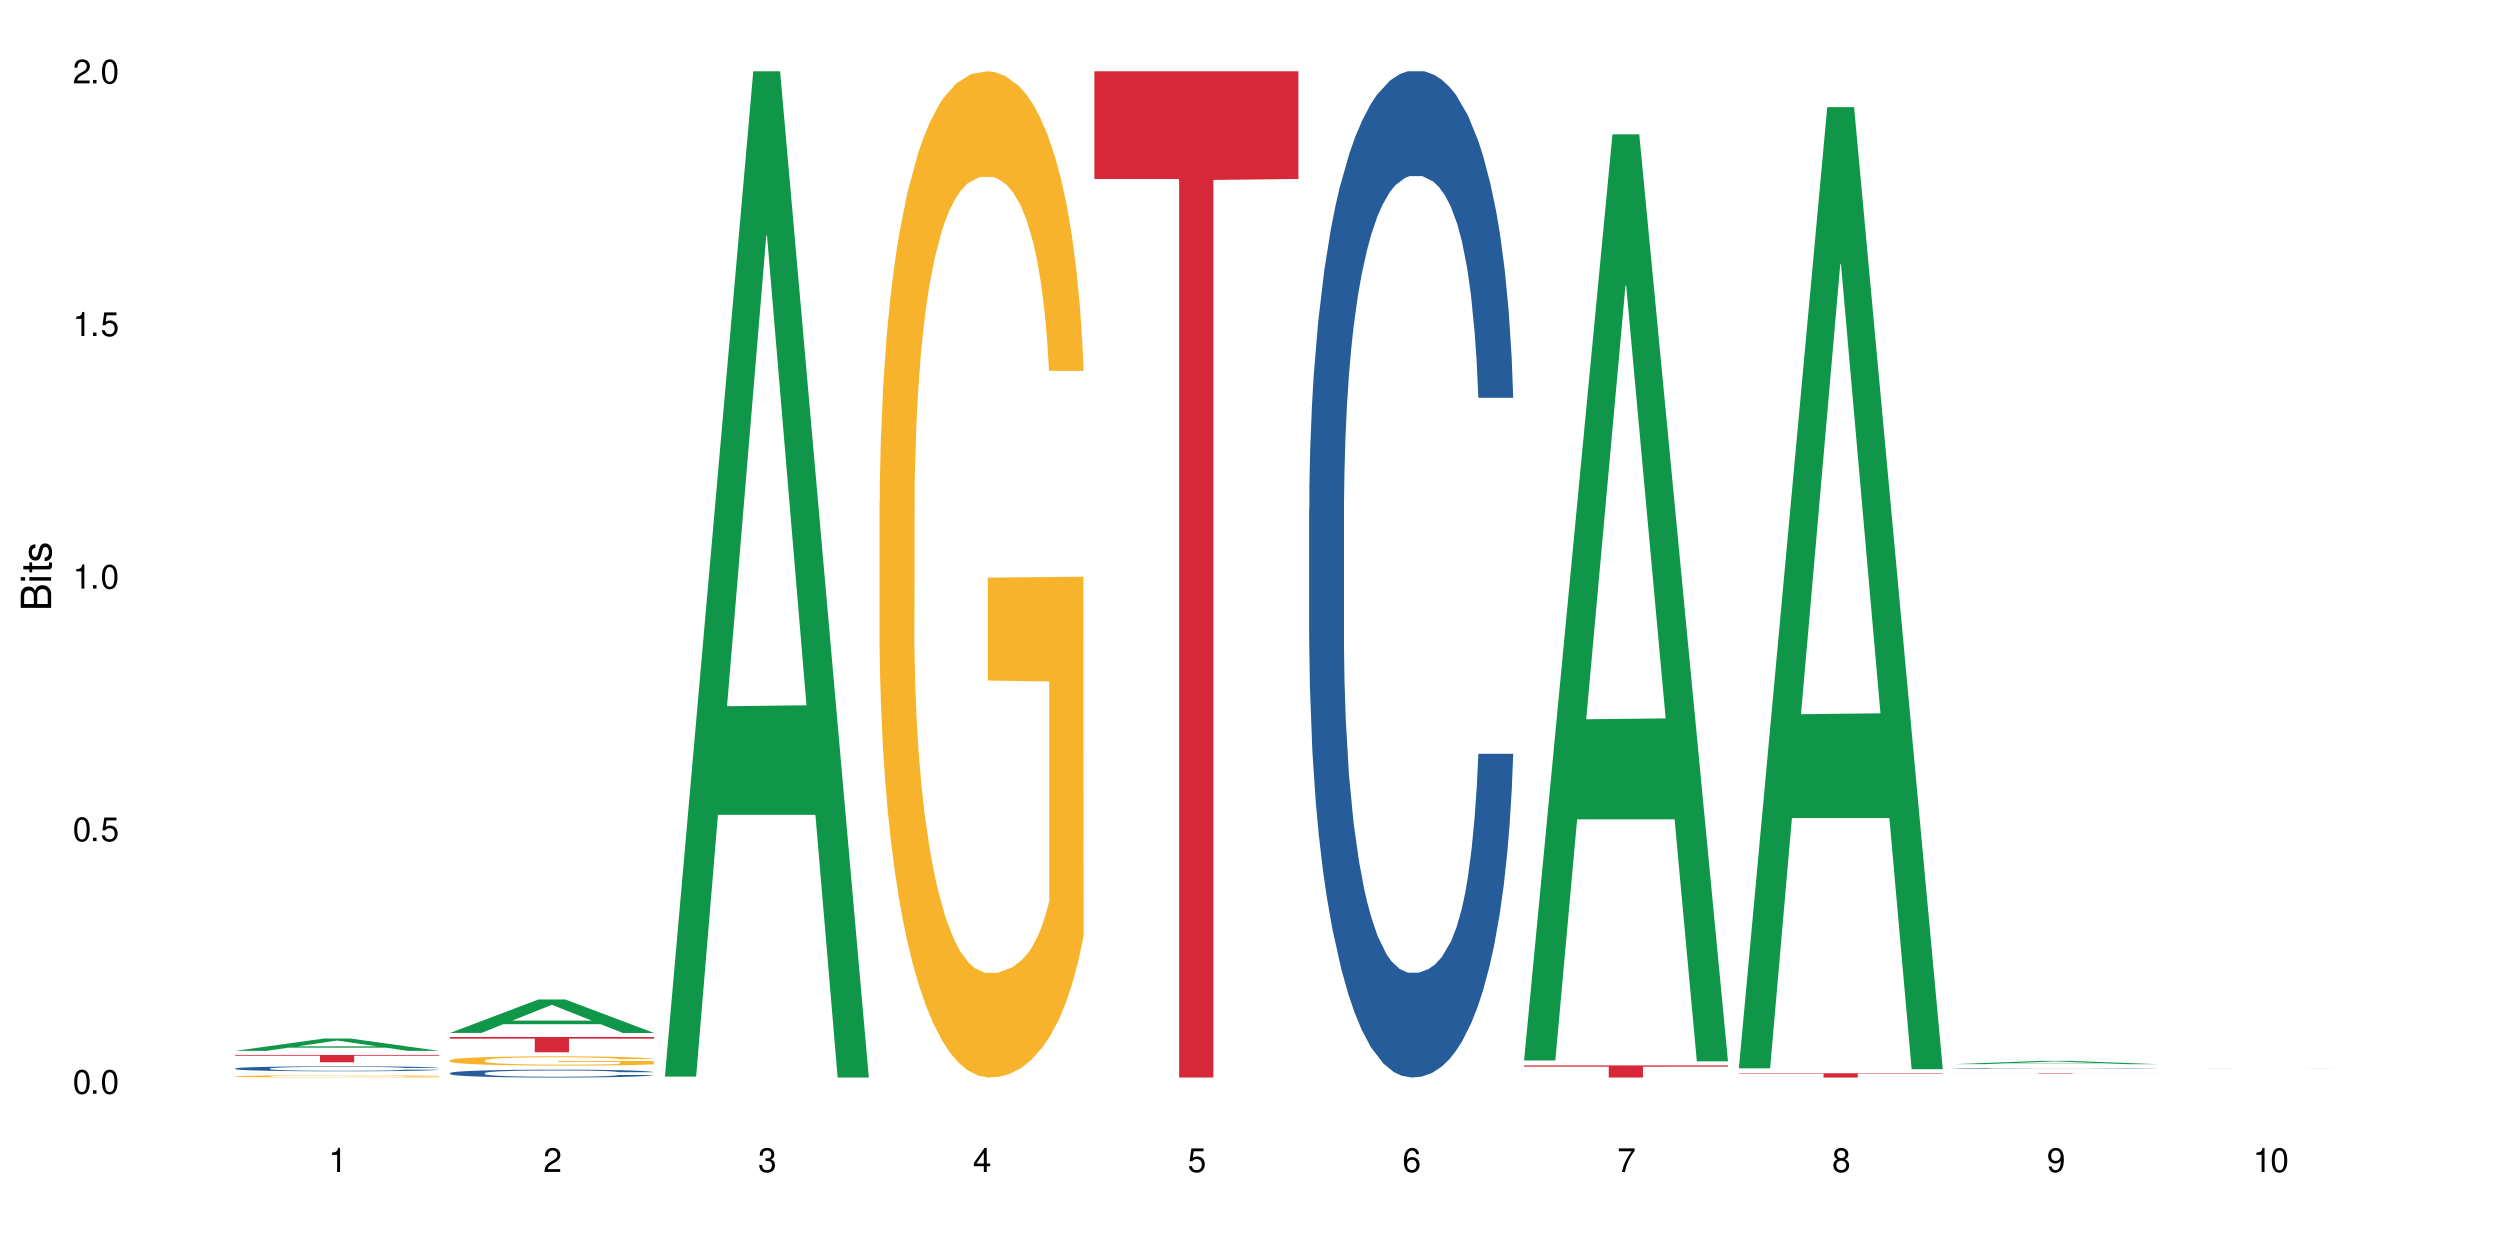 <?xml version="1.0" encoding="UTF-8"?>
<svg xmlns="http://www.w3.org/2000/svg" xmlns:xlink="http://www.w3.org/1999/xlink" width="720" height="360" viewBox="0 0 720 360">
<defs>
<g>
<g id="glyph-0-0">
</g>
<g id="glyph-0-1">
<path d="M 2.641 -6.938 C 2 -6.938 1.422 -6.656 1.078 -6.172 C 0.641 -5.562 0.406 -4.641 0.406 -3.359 C 0.406 -1.016 1.188 0.219 2.641 0.219 C 4.078 0.219 4.859 -1.016 4.859 -3.297 C 4.859 -4.641 4.656 -5.547 4.203 -6.172 C 3.844 -6.656 3.281 -6.938 2.641 -6.938 Z M 2.641 -6.188 C 3.547 -6.188 4 -5.25 4 -3.375 C 4 -1.406 3.562 -0.484 2.625 -0.484 C 1.734 -0.484 1.281 -1.438 1.281 -3.344 C 1.281 -5.25 1.734 -6.188 2.641 -6.188 Z M 2.641 -6.188 "/>
</g>
<g id="glyph-0-2">
<path d="M 1.828 -1 L 0.828 -1 L 0.828 0 L 1.828 0 Z M 1.828 -1 "/>
</g>
<g id="glyph-0-3">
<path d="M 4.562 -6.797 L 1.062 -6.797 L 0.547 -3.094 L 1.328 -3.094 C 1.719 -3.562 2.047 -3.734 2.578 -3.734 C 3.484 -3.734 4.062 -3.109 4.062 -2.094 C 4.062 -1.125 3.484 -0.531 2.578 -0.531 C 1.828 -0.531 1.375 -0.906 1.188 -1.672 L 0.328 -1.672 C 0.453 -1.109 0.547 -0.844 0.75 -0.594 C 1.125 -0.078 1.828 0.219 2.594 0.219 C 3.969 0.219 4.922 -0.781 4.922 -2.219 C 4.922 -3.562 4.031 -4.484 2.719 -4.484 C 2.25 -4.484 1.859 -4.359 1.469 -4.062 L 1.734 -5.969 L 4.562 -5.969 Z M 4.562 -6.797 "/>
</g>
<g id="glyph-0-4">
<path d="M 2.484 -4.938 L 2.484 0 L 3.328 0 L 3.328 -6.938 L 2.766 -6.938 C 2.469 -5.875 2.281 -5.734 0.984 -5.562 L 0.984 -4.938 Z M 2.484 -4.938 "/>
</g>
<g id="glyph-0-5">
<path d="M 4.859 -0.828 L 1.281 -0.828 C 1.359 -1.406 1.672 -1.781 2.5 -2.281 L 3.469 -2.828 C 4.406 -3.344 4.906 -4.062 4.906 -4.906 C 4.906 -5.484 4.672 -6.031 4.266 -6.406 C 3.859 -6.766 3.375 -6.938 2.719 -6.938 C 1.859 -6.938 1.219 -6.625 0.844 -6.031 C 0.609 -5.672 0.5 -5.234 0.484 -4.531 L 1.328 -4.531 C 1.359 -5.016 1.406 -5.281 1.531 -5.516 C 1.75 -5.938 2.188 -6.203 2.703 -6.203 C 3.469 -6.203 4.031 -5.641 4.031 -4.891 C 4.031 -4.344 3.719 -3.859 3.125 -3.516 L 2.234 -3 C 0.812 -2.172 0.406 -1.531 0.328 -0.016 L 4.859 -0.016 Z M 4.859 -0.828 "/>
</g>
<g id="glyph-0-6">
<path d="M 2.125 -3.188 L 2.578 -3.188 C 3.5 -3.188 3.984 -2.766 3.984 -1.922 C 3.984 -1.062 3.469 -0.531 2.594 -0.531 C 1.656 -0.531 1.203 -1 1.156 -2.016 L 0.312 -2.016 C 0.344 -1.453 0.438 -1.094 0.609 -0.781 C 0.953 -0.109 1.625 0.219 2.547 0.219 C 3.953 0.219 4.859 -0.625 4.859 -1.938 C 4.859 -2.828 4.516 -3.297 3.703 -3.594 C 4.344 -3.844 4.656 -4.328 4.656 -5.031 C 4.656 -6.219 3.875 -6.938 2.578 -6.938 C 1.203 -6.938 0.484 -6.172 0.453 -4.703 L 1.297 -4.703 C 1.312 -5.125 1.344 -5.359 1.453 -5.578 C 1.641 -5.969 2.062 -6.203 2.594 -6.203 C 3.344 -6.203 3.797 -5.75 3.797 -5 C 3.797 -4.516 3.609 -4.219 3.25 -4.047 C 3.016 -3.953 2.703 -3.922 2.125 -3.906 Z M 2.125 -3.188 "/>
</g>
<g id="glyph-0-7">
<path d="M 3.141 -1.672 L 3.141 0 L 3.984 0 L 3.984 -1.672 L 4.984 -1.672 L 4.984 -2.438 L 3.984 -2.438 L 3.984 -6.938 L 3.359 -6.938 L 0.266 -2.578 L 0.266 -1.672 Z M 3.141 -2.438 L 1 -2.438 L 3.141 -5.5 Z M 3.141 -2.438 "/>
</g>
<g id="glyph-0-8">
<path d="M 4.781 -5.125 C 4.609 -6.266 3.891 -6.938 2.844 -6.938 C 2.094 -6.938 1.422 -6.578 1.031 -5.953 C 0.594 -5.266 0.406 -4.422 0.406 -3.172 C 0.406 -2 0.578 -1.25 0.984 -0.641 C 1.359 -0.078 1.953 0.219 2.703 0.219 C 3.984 0.219 4.922 -0.75 4.922 -2.094 C 4.922 -3.375 4.062 -4.281 2.844 -4.281 C 2.172 -4.281 1.641 -4.031 1.281 -3.516 C 1.281 -5.234 1.828 -6.188 2.797 -6.188 C 3.391 -6.188 3.797 -5.797 3.938 -5.125 Z M 2.734 -3.531 C 3.547 -3.531 4.062 -2.953 4.062 -2.031 C 4.062 -1.156 3.484 -0.531 2.703 -0.531 C 1.922 -0.531 1.328 -1.188 1.328 -2.078 C 1.328 -2.938 1.906 -3.531 2.734 -3.531 Z M 2.734 -3.531 "/>
</g>
<g id="glyph-0-9">
<path d="M 4.984 -6.797 L 0.438 -6.797 L 0.438 -5.969 L 4.109 -5.969 C 2.5 -3.656 1.828 -2.234 1.328 0 L 2.219 0 C 2.594 -2.172 3.453 -4.047 4.984 -6.094 Z M 4.984 -6.797 "/>
</g>
<g id="glyph-0-10">
<path d="M 3.75 -3.656 C 4.469 -4.094 4.688 -4.438 4.688 -5.078 C 4.688 -6.172 3.844 -6.938 2.641 -6.938 C 1.438 -6.938 0.594 -6.172 0.594 -5.094 C 0.594 -4.438 0.812 -4.094 1.516 -3.656 C 0.734 -3.266 0.359 -2.703 0.359 -1.922 C 0.359 -0.656 1.281 0.219 2.641 0.219 C 3.984 0.219 4.922 -0.656 4.922 -1.922 C 4.922 -2.703 4.531 -3.266 3.75 -3.656 Z M 2.641 -6.188 C 3.359 -6.188 3.812 -5.75 3.812 -5.062 C 3.812 -4.406 3.344 -3.984 2.641 -3.984 C 1.922 -3.984 1.453 -4.406 1.453 -5.078 C 1.453 -5.75 1.922 -6.188 2.641 -6.188 Z M 2.641 -3.266 C 3.484 -3.266 4.062 -2.719 4.062 -1.906 C 4.062 -1.078 3.484 -0.531 2.625 -0.531 C 1.797 -0.531 1.219 -1.094 1.219 -1.906 C 1.219 -2.719 1.781 -3.266 2.641 -3.266 Z M 2.641 -3.266 "/>
</g>
<g id="glyph-0-11">
<path d="M 0.516 -1.578 C 0.672 -0.453 1.406 0.219 2.438 0.219 C 3.188 0.219 3.859 -0.141 4.266 -0.766 C 4.688 -1.453 4.891 -2.297 4.891 -3.547 C 4.891 -4.719 4.703 -5.453 4.312 -6.078 C 3.938 -6.641 3.344 -6.938 2.594 -6.938 C 1.297 -6.938 0.359 -5.969 0.359 -4.625 C 0.359 -3.344 1.234 -2.453 2.453 -2.453 C 3.094 -2.453 3.578 -2.672 4.016 -3.203 C 4 -1.484 3.469 -0.531 2.5 -0.531 C 1.906 -0.531 1.484 -0.906 1.359 -1.578 Z M 2.578 -6.203 C 3.375 -6.203 3.969 -5.531 3.969 -4.641 C 3.969 -3.797 3.391 -3.188 2.547 -3.188 C 1.734 -3.188 1.234 -3.766 1.234 -4.688 C 1.234 -5.562 1.797 -6.203 2.578 -6.203 Z M 2.578 -6.203 "/>
</g>
<g id="glyph-1-0">
</g>
<g id="glyph-1-1">
<path d="M 0 -0.953 L 0 -4.891 C 0 -5.719 -0.234 -6.344 -0.734 -6.797 C -1.188 -7.234 -1.812 -7.469 -2.5 -7.469 C -3.547 -7.469 -4.188 -7 -4.625 -5.875 C -4.984 -6.688 -5.625 -7.094 -6.531 -7.094 C -7.172 -7.094 -7.734 -6.859 -8.141 -6.391 C -8.562 -5.922 -8.75 -5.344 -8.75 -4.5 L -8.75 -0.953 Z M -4.984 -2.062 L -7.766 -2.062 L -7.766 -4.219 C -7.766 -4.844 -7.688 -5.203 -7.453 -5.5 C -7.219 -5.812 -6.859 -5.969 -6.375 -5.969 C -5.891 -5.969 -5.531 -5.812 -5.297 -5.5 C -5.062 -5.203 -4.984 -4.844 -4.984 -4.219 Z M -0.984 -2.062 L -4 -2.062 L -4 -4.781 C -4 -5.766 -3.438 -6.359 -2.484 -6.359 C -1.547 -6.359 -0.984 -5.766 -0.984 -4.781 Z M -0.984 -2.062 "/>
</g>
<g id="glyph-1-2">
<path d="M -6.281 -1.797 L -6.281 -0.797 L 0 -0.797 L 0 -1.797 Z M -8.75 -1.797 L -8.75 -0.797 L -7.484 -0.797 L -7.484 -1.797 Z M -8.75 -1.797 "/>
</g>
<g id="glyph-1-3">
<path d="M -6.281 -3.047 L -6.281 -2.016 L -8.016 -2.016 L -8.016 -1.016 L -6.281 -1.016 L -6.281 -0.172 L -5.469 -0.172 L -5.469 -1.016 L -0.719 -1.016 C -0.078 -1.016 0.281 -1.453 0.281 -2.234 C 0.281 -2.5 0.25 -2.719 0.188 -3.047 L -0.641 -3.047 C -0.609 -2.906 -0.594 -2.766 -0.594 -2.562 C -0.594 -2.141 -0.719 -2.016 -1.156 -2.016 L -5.469 -2.016 L -5.469 -3.047 Z M -6.281 -3.047 "/>
</g>
<g id="glyph-1-4">
<path d="M -4.531 -5.25 C -5.766 -5.25 -6.469 -4.422 -6.469 -2.969 C -6.469 -1.516 -5.719 -0.562 -4.547 -0.562 C -3.562 -0.562 -3.094 -1.062 -2.734 -2.562 L -2.516 -3.484 C -2.344 -4.188 -2.094 -4.469 -1.641 -4.469 C -1.047 -4.469 -0.641 -3.875 -0.641 -3 C -0.641 -2.453 -0.797 -2 -1.062 -1.75 C -1.25 -1.594 -1.422 -1.531 -1.875 -1.469 L -1.875 -0.406 C -0.422 -0.453 0.281 -1.266 0.281 -2.922 C 0.281 -4.5 -0.5 -5.516 -1.719 -5.516 C -2.656 -5.516 -3.172 -4.984 -3.469 -3.734 L -3.703 -2.766 C -3.891 -1.953 -4.156 -1.609 -4.594 -1.609 C -5.188 -1.609 -5.547 -2.125 -5.547 -2.938 C -5.547 -3.75 -5.203 -4.172 -4.531 -4.203 Z M -4.531 -5.25 "/>
</g>
</g>
</defs>
<rect x="-72" y="-36" width="864" height="432" fill="rgb(100%, 100%, 100%)" fill-opacity="1"/>
<path fill-rule="nonzero" fill="rgb(6.275%, 58.824%, 28.235%)" fill-opacity="1" d="M 67.73 302.652 L 67.793 302.648 L 93.223 299.105 L 100.945 299.105 L 126.5 302.656 L 117.52 302.656 L 111.117 301.727 L 83.051 301.727 L 76.773 302.652 L 67.73 302.652 L 85.75 301.344 L 108.543 301.34 L 97.176 299.684 L 97.051 299.684 L 96.926 299.691 L 85.688 301.34 L 85.75 301.344 Z M 67.73 302.652 "/>
<path fill-rule="nonzero" fill="rgb(14.51%, 36.078%, 60%)" fill-opacity="1" d="M 67.73 307.723 L 67.801 307.723 L 67.801 307.691 L 68.02 307.641 L 68.52 307.578 L 69.02 307.535 L 70.312 307.457 L 72.102 307.383 L 73.965 307.328 L 75.328 307.293 L 76.547 307.266 L 79.34 307.219 L 81.133 307.191 L 83.066 307.172 L 85.434 307.148 L 87.152 307.137 L 91.023 307.113 L 93.891 307.105 L 96.113 307.102 L 100.914 307.102 L 103.781 307.105 L 105.859 307.113 L 108.152 307.125 L 110.086 307.137 L 113.457 307.164 L 116.465 307.199 L 117.828 307.223 L 119.977 307.262 L 121.625 307.301 L 122.773 307.336 L 124.062 307.383 L 125.207 307.441 L 126.07 307.508 L 126.5 307.566 L 116.465 307.566 L 115.965 307.512 L 115.391 307.473 L 114.316 307.418 L 113.238 307.383 L 111.734 307.344 L 110.375 307.32 L 108.512 307.293 L 106.863 307.277 L 105.141 307.266 L 103.492 307.258 L 100.34 307.25 L 96.684 307.25 L 95.324 307.254 L 92.527 307.262 L 91.023 307.273 L 88.871 307.289 L 87.367 307.309 L 85.578 307.336 L 84.359 307.355 L 82.852 307.391 L 81.777 307.422 L 80.559 307.465 L 79.844 307.496 L 79.199 307.531 L 78.625 307.574 L 78.195 307.621 L 77.906 307.672 L 77.766 307.719 L 77.766 307.922 L 77.906 307.969 L 78.266 308.023 L 79.199 308.102 L 80.559 308.172 L 82.137 308.227 L 83.641 308.266 L 84.5 308.285 L 85.648 308.305 L 87.441 308.332 L 90.02 308.355 L 91.523 308.367 L 93.816 308.379 L 96.184 308.383 L 99.336 308.383 L 102.133 308.379 L 103.996 308.371 L 105.93 308.359 L 108.582 308.34 L 110.23 308.316 L 111.664 308.293 L 112.738 308.27 L 113.457 308.246 L 114.531 308.207 L 115.391 308.16 L 116.035 308.117 L 116.465 308.07 L 126.5 308.07 L 126.07 308.125 L 125.422 308.176 L 124.777 308.215 L 123.777 308.258 L 122.629 308.301 L 120.98 308.344 L 119.617 308.375 L 117.828 308.406 L 116.18 308.434 L 114.387 308.453 L 111.734 308.48 L 110.016 308.492 L 108.152 308.508 L 105.93 308.516 L 103.137 308.527 L 100.125 308.531 L 94.32 308.531 L 92.098 308.523 L 89.16 308.512 L 85.504 308.488 L 82.852 308.465 L 80.773 308.438 L 78.984 308.414 L 76.977 308.379 L 74.395 308.32 L 72.82 308.277 L 71.746 308.238 L 70.527 308.188 L 69.664 308.141 L 68.664 308.07 L 67.945 307.977 L 67.73 307.902 Z M 67.73 307.723 "/>
<path fill-rule="nonzero" fill="rgb(96.863%, 70.196%, 16.863%)" fill-opacity="1" d="M 67.73 309.969 L 67.801 309.969 L 67.801 309.957 L 68.09 309.93 L 68.805 309.895 L 69.738 309.863 L 70.742 309.84 L 71.387 309.828 L 72.461 309.812 L 73.395 309.797 L 75.758 309.773 L 78.77 309.75 L 80.418 309.738 L 82.281 309.727 L 84.93 309.719 L 86.148 309.711 L 89.875 309.703 L 94.105 309.699 L 98.762 309.695 L 100.914 309.695 L 103.852 309.699 L 107.863 309.707 L 110.16 309.711 L 111.949 309.719 L 113.812 309.723 L 116.105 309.734 L 118.258 309.75 L 121.695 309.781 L 123.129 309.801 L 124.348 309.82 L 125.422 309.844 L 126.07 309.863 L 126.5 309.887 L 116.535 309.887 L 115.965 309.863 L 115.32 309.848 L 114.242 309.832 L 113.168 309.816 L 112.094 309.805 L 110.086 309.789 L 108.367 309.781 L 106.215 309.773 L 104.137 309.766 L 101.773 309.766 L 100.34 309.762 L 96.543 309.762 L 93.102 309.766 L 91.094 309.773 L 89.66 309.777 L 87.656 309.785 L 86.438 309.793 L 85.719 309.797 L 83.57 309.816 L 82.137 309.832 L 81.348 309.844 L 80.344 309.859 L 79.629 309.875 L 78.84 309.898 L 78.41 309.914 L 77.836 309.957 L 77.766 310.059 L 77.98 310.082 L 78.41 310.105 L 78.984 310.125 L 79.844 310.148 L 80.703 310.164 L 82.207 310.188 L 83.496 310.203 L 84.5 310.215 L 86.438 310.23 L 87.227 310.234 L 89.09 310.246 L 91.023 310.254 L 93.387 310.262 L 95.18 310.262 L 98.047 310.266 L 101.703 310.266 L 106 310.262 L 108.727 310.258 L 110.59 310.254 L 111.809 310.25 L 113.312 310.242 L 114.387 310.238 L 115.391 310.23 L 116.609 310.223 L 116.609 310.082 L 98.906 310.082 L 98.906 310.016 L 126.426 310.016 L 126.5 310.242 L 124.992 310.258 L 123.129 310.273 L 121.34 310.285 L 119.477 310.297 L 116.824 310.305 L 114.672 310.312 L 111.375 310.32 L 108.367 310.328 L 105.215 310.332 L 96.184 310.332 L 93.031 310.328 L 90.52 310.324 L 85.934 310.309 L 83.066 310.297 L 81.203 310.289 L 79.27 310.277 L 77.336 310.262 L 75.613 310.246 L 74.469 310.234 L 73.32 310.219 L 72.102 310.203 L 70.957 310.184 L 70.098 310.164 L 69.309 310.145 L 68.734 310.125 L 68.16 310.098 L 67.875 310.078 L 67.73 310.059 Z M 67.73 309.969 "/>
<path fill-rule="nonzero" fill="rgb(83.922%, 15.686%, 22.353%)" fill-opacity="1" d="M 67.73 303.816 L 126.5 303.816 L 126.5 304.047 L 102.008 304.047 L 102.008 305.938 L 92.152 305.938 L 92.152 304.051 L 92.008 304.047 L 67.73 304.047 Z M 67.73 303.816 "/>
<path fill-rule="nonzero" fill="rgb(6.275%, 58.824%, 28.235%)" fill-opacity="1" d="M 129.594 297.488 L 129.656 297.477 L 155.082 287.844 L 162.805 287.844 L 188.359 297.496 L 179.383 297.496 L 172.977 294.977 L 144.91 294.977 L 138.633 297.488 L 129.594 297.488 L 147.613 293.934 L 170.402 293.926 L 159.039 289.422 L 158.914 289.414 L 158.789 289.441 L 147.547 293.926 L 147.613 293.934 Z M 129.594 297.488 "/>
<path fill-rule="nonzero" fill="rgb(14.51%, 36.078%, 60%)" fill-opacity="1" d="M 129.594 309.047 L 129.664 309.047 L 129.664 308.996 L 129.879 308.918 L 130.379 308.816 L 130.883 308.75 L 132.172 308.625 L 133.965 308.508 L 135.828 308.418 L 137.188 308.363 L 138.406 308.32 L 141.203 308.246 L 142.992 308.207 L 144.93 308.168 L 147.293 308.133 L 149.016 308.113 L 152.883 308.082 L 155.75 308.066 L 157.973 308.059 L 162.773 308.059 L 165.641 308.066 L 167.719 308.078 L 170.012 308.094 L 171.949 308.113 L 175.316 308.16 L 178.324 308.219 L 179.688 308.25 L 181.836 308.316 L 183.484 308.379 L 184.633 308.43 L 185.922 308.508 L 187.07 308.602 L 187.93 308.707 L 188.359 308.797 L 178.324 308.797 L 177.824 308.715 L 177.25 308.648 L 176.176 308.566 L 175.102 308.504 L 173.598 308.445 L 172.234 308.406 L 170.371 308.363 L 168.723 308.34 L 167.004 308.32 L 165.355 308.309 L 162.199 308.297 L 158.547 308.297 L 157.184 308.301 L 154.391 308.316 L 152.883 308.332 L 150.734 308.359 L 149.23 308.387 L 147.438 308.43 L 146.219 308.465 L 144.715 308.52 L 143.641 308.566 L 142.422 308.637 L 141.703 308.688 L 141.059 308.746 L 140.484 308.812 L 140.055 308.887 L 139.77 308.965 L 139.625 309.039 L 139.625 309.359 L 139.77 309.434 L 140.129 309.523 L 141.059 309.648 L 142.422 309.758 L 143.996 309.848 L 145.504 309.91 L 146.363 309.938 L 147.508 309.973 L 149.301 310.012 L 151.879 310.055 L 153.387 310.07 L 155.68 310.086 L 158.043 310.094 L 161.199 310.094 L 163.992 310.086 L 165.855 310.078 L 167.789 310.059 L 170.441 310.023 L 172.09 309.992 L 173.523 309.953 L 174.598 309.914 L 175.316 309.879 L 176.391 309.816 L 177.25 309.746 L 177.895 309.672 L 178.324 309.602 L 188.359 309.602 L 187.93 309.684 L 187.285 309.766 L 186.641 309.824 L 185.637 309.898 L 184.488 309.961 L 182.84 310.035 L 181.48 310.082 L 179.688 310.137 L 178.039 310.176 L 176.246 310.211 L 173.598 310.25 L 171.875 310.273 L 170.012 310.289 L 167.789 310.309 L 164.996 310.32 L 161.984 310.332 L 159.191 310.332 L 156.18 310.328 L 153.957 310.32 L 151.02 310.301 L 147.367 310.266 L 144.715 310.223 L 142.637 310.184 L 140.844 310.145 L 138.836 310.086 L 136.258 309.996 L 134.68 309.926 L 133.605 309.867 L 132.387 309.785 L 131.527 309.715 L 130.523 309.598 L 129.809 309.449 L 129.594 309.336 Z M 129.594 309.047 "/>
<path fill-rule="nonzero" fill="rgb(96.863%, 70.196%, 16.863%)" fill-opacity="1" d="M 129.594 305.367 L 129.664 305.363 L 129.664 305.312 L 129.949 305.203 L 130.668 305.051 L 131.598 304.93 L 132.602 304.832 L 133.246 304.777 L 134.32 304.707 L 135.254 304.652 L 137.617 304.543 L 140.629 304.438 L 142.277 304.395 L 144.141 304.352 L 146.793 304.309 L 148.012 304.289 L 151.738 304.25 L 155.965 304.227 L 160.625 304.219 L 162.773 304.223 L 165.711 304.23 L 169.727 304.258 L 172.02 304.281 L 173.812 304.309 L 175.676 304.34 L 177.969 304.387 L 180.117 304.445 L 181.836 304.504 L 183.559 304.578 L 184.992 304.656 L 186.211 304.742 L 187.285 304.844 L 187.93 304.93 L 188.359 305.016 L 178.398 305.016 L 177.824 304.93 L 177.18 304.863 L 176.105 304.785 L 175.031 304.727 L 173.953 304.68 L 171.949 304.613 L 170.227 304.574 L 168.078 304.543 L 166 304.52 L 163.633 304.504 L 162.199 304.5 L 158.402 304.5 L 154.961 304.516 L 152.957 304.535 L 151.523 304.555 L 149.516 304.594 L 148.297 304.621 L 147.582 304.641 L 145.43 304.719 L 143.996 304.785 L 143.207 304.832 L 142.207 304.906 L 141.488 304.973 L 140.699 305.07 L 140.27 305.145 L 139.695 305.309 L 139.625 305.75 L 139.84 305.844 L 140.27 305.941 L 140.844 306.031 L 141.703 306.125 L 142.562 306.195 L 144.07 306.289 L 145.359 306.352 L 146.363 306.395 L 148.297 306.461 L 149.086 306.484 L 150.949 306.527 L 152.883 306.562 L 155.25 306.59 L 157.039 306.605 L 159.906 306.617 L 163.562 306.617 L 167.863 306.602 L 170.586 306.582 L 172.449 306.562 L 173.668 306.547 L 175.172 306.52 L 176.246 306.496 L 177.25 306.469 L 178.469 306.426 L 178.469 305.844 L 160.766 305.84 L 160.766 305.566 L 188.289 305.562 L 188.359 306.52 L 186.855 306.586 L 184.992 306.648 L 183.199 306.699 L 181.336 306.738 L 178.684 306.785 L 176.535 306.816 L 173.238 306.848 L 170.227 306.871 L 167.074 306.887 L 164.277 306.895 L 160.984 306.895 L 158.043 306.891 L 154.891 306.875 L 152.383 306.855 L 150.09 306.832 L 147.797 306.801 L 144.93 306.75 L 143.066 306.707 L 141.129 306.656 L 139.195 306.594 L 137.477 306.527 L 136.328 306.477 L 135.184 306.418 L 133.965 306.348 L 132.816 306.262 L 131.957 306.188 L 131.168 306.102 L 130.594 306.02 L 130.023 305.91 L 129.734 305.824 L 129.594 305.746 Z M 129.594 305.367 "/>
<path fill-rule="nonzero" fill="rgb(83.922%, 15.686%, 22.353%)" fill-opacity="1" d="M 129.594 298.66 L 188.359 298.66 L 188.359 299.129 L 163.867 299.133 L 163.867 303.055 L 154.012 303.055 L 154.012 299.137 L 153.871 299.129 L 129.594 299.129 Z M 129.594 298.66 "/>
<path fill-rule="nonzero" fill="rgb(6.275%, 58.824%, 28.235%)" fill-opacity="1" d="M 191.453 310.059 L 191.516 309.789 L 216.945 20.527 L 224.668 20.527 L 250.219 310.332 L 241.242 310.332 L 234.84 234.684 L 206.773 234.684 L 200.492 310.059 L 191.453 310.059 L 209.473 203.391 L 232.266 203.117 L 220.898 67.875 L 220.773 67.602 L 220.648 68.418 L 209.41 203.117 L 209.473 203.391 Z M 191.453 310.059 "/>
<path fill-rule="nonzero" fill="rgb(96.863%, 70.196%, 16.863%)" fill-opacity="1" d="M 253.312 144.652 L 253.387 144.387 L 253.387 139.094 L 253.672 127.184 L 254.387 110.777 L 255.32 97.277 L 256.324 86.691 L 256.969 81.133 L 258.043 73.195 L 258.977 67.371 L 261.34 55.461 L 264.352 44.348 L 266 39.582 L 267.863 35.082 L 270.516 30.055 L 271.73 28.203 L 275.461 23.965 L 279.688 21.32 L 284.348 20.527 L 286.496 20.789 L 289.434 21.848 L 293.449 24.762 L 295.742 27.406 L 297.531 30.055 L 299.395 33.496 L 301.691 38.789 L 303.84 45.141 L 305.559 51.492 L 307.281 59.43 L 308.715 67.902 L 309.93 77.164 L 311.008 88.281 L 311.652 97.543 L 312.082 106.805 L 302.121 106.805 L 301.547 97.543 L 300.902 90.398 L 299.824 81.664 L 298.75 75.312 L 297.676 70.281 L 295.668 63.402 L 293.949 59.168 L 291.801 55.461 L 289.723 53.078 L 287.355 51.492 L 285.922 50.961 L 282.125 50.961 L 278.684 52.816 L 276.676 54.934 L 275.242 57.051 L 273.238 61.02 L 272.02 64.195 L 271.301 66.312 L 269.152 74.516 L 267.719 81.93 L 266.93 86.957 L 265.926 94.898 L 265.211 102.043 L 264.422 112.629 L 263.992 120.57 L 263.418 138.566 L 263.348 186.207 L 263.562 196.262 L 263.992 207.113 L 264.566 216.641 L 265.426 226.699 L 266.285 234.375 L 267.789 244.695 L 269.082 251.578 L 270.082 256.078 L 272.02 263.223 L 272.809 265.605 L 274.672 270.367 L 276.605 274.074 L 278.973 277.25 L 280.762 278.836 L 283.629 280.16 L 287.285 280.16 L 291.586 278.574 L 294.309 276.457 L 296.172 274.34 L 297.391 272.484 L 298.895 269.574 L 299.969 266.926 L 300.973 264.016 L 302.191 259.516 L 302.191 196.262 L 284.488 195.996 L 284.488 166.355 L 312.008 166.09 L 312.082 269.574 L 310.578 276.719 L 308.715 283.602 L 306.922 288.895 L 305.059 293.395 L 302.406 298.422 L 300.258 301.598 L 296.961 305.305 L 293.949 307.688 L 290.797 309.273 L 288 310.066 L 284.703 310.332 L 281.766 309.805 L 278.613 308.215 L 276.105 306.098 L 273.812 303.453 L 271.516 300.012 L 268.652 294.453 L 266.789 289.953 L 264.852 284.395 L 262.918 277.777 L 261.195 270.633 L 260.051 265.074 L 258.902 258.723 L 257.684 250.781 L 256.539 241.785 L 255.68 233.578 L 254.891 224.316 L 254.316 215.582 L 253.742 203.672 L 253.457 194.145 L 253.312 185.941 Z M 253.312 144.652 "/>
<path fill-rule="nonzero" fill="rgb(83.922%, 15.686%, 22.353%)" fill-opacity="1" d="M 315.176 20.527 L 373.941 20.527 L 373.941 51.547 L 349.449 51.82 L 349.449 310.332 L 339.594 310.332 L 339.594 52.094 L 339.453 51.547 L 315.176 51.547 Z M 315.176 20.527 "/>
<path fill-rule="nonzero" fill="rgb(14.51%, 36.078%, 60%)" fill-opacity="1" d="M 377.035 146.621 L 377.105 146.355 L 377.105 140 L 377.32 129.934 L 377.824 117.215 L 378.324 108.477 L 379.617 92.844 L 381.406 77.746 L 383.27 66.09 L 384.633 59.203 L 385.852 53.902 L 388.645 44.102 L 390.438 39.07 L 392.371 34.566 L 394.738 30.062 L 396.457 27.414 L 400.328 23.176 L 403.195 21.32 L 405.414 20.527 L 410.219 20.527 L 413.086 21.586 L 415.164 22.91 L 417.457 25.031 L 419.391 27.414 L 422.758 33.242 L 425.77 40.66 L 427.133 44.898 L 429.281 53.109 L 430.93 61.055 L 432.078 67.945 L 433.367 77.746 L 434.512 89.668 L 435.375 103.176 L 435.805 114.566 L 425.77 114.566 L 425.27 103.973 L 424.695 95.758 L 423.621 84.898 L 422.543 77.215 L 421.039 69.535 L 419.68 64.5 L 417.816 59.469 L 416.168 56.289 L 414.445 53.902 L 412.797 52.316 L 409.645 50.727 L 405.988 50.727 L 404.629 51.254 L 401.832 53.375 L 400.328 55.23 L 398.176 58.938 L 396.672 62.383 L 394.879 67.68 L 393.664 72.184 L 392.156 79.07 L 391.082 85.164 L 389.863 93.906 L 389.148 100.527 L 388.504 107.945 L 387.93 116.688 L 387.5 125.957 L 387.211 135.762 L 387.07 145.297 L 387.07 186.355 L 387.211 195.895 L 387.57 207.02 L 388.504 223.18 L 389.863 237.219 L 391.441 248.344 L 392.945 256.293 L 393.805 260 L 394.953 264.238 L 396.742 269.535 L 399.324 274.836 L 400.828 276.953 L 403.121 279.074 L 405.488 280.133 L 408.641 280.133 L 411.438 279.074 L 413.301 277.75 L 415.234 275.629 L 417.887 271.125 L 419.535 266.887 L 420.969 261.855 L 422.043 256.82 L 422.758 252.582 L 423.836 244.371 L 424.695 235.363 L 425.34 226.094 L 425.77 217.086 L 435.805 217.086 L 435.375 227.684 L 434.727 238.012 L 434.082 245.695 L 433.078 254.969 L 431.934 263.18 L 430.285 272.449 L 428.922 278.543 L 427.133 285.168 L 425.484 290.199 L 423.691 294.703 L 421.039 300 L 419.32 302.648 L 417.457 305.035 L 415.234 307.152 L 412.438 309.008 L 409.43 310.066 L 406.633 310.332 L 403.625 309.801 L 401.402 308.742 L 398.465 306.359 L 394.809 301.59 L 392.156 296.559 L 390.078 291.523 L 388.289 286.227 L 386.281 279.074 L 383.699 267.418 L 382.125 258.41 L 381.047 250.992 L 379.832 240.664 L 378.969 231.391 L 377.969 216.555 L 377.25 197.746 L 377.035 183.18 Z M 377.035 146.621 "/>
<path fill-rule="nonzero" fill="rgb(6.275%, 58.824%, 28.235%)" fill-opacity="1" d="M 438.895 305.418 L 438.957 305.168 L 464.387 38.684 L 472.109 38.684 L 497.664 305.668 L 488.688 305.668 L 482.281 235.977 L 454.215 235.977 L 447.938 305.418 L 438.895 305.418 L 456.914 207.148 L 479.707 206.895 L 468.344 82.301 L 468.219 82.051 L 468.09 82.805 L 456.852 206.895 L 456.914 207.148 Z M 438.895 305.418 "/>
<path fill-rule="nonzero" fill="rgb(83.922%, 15.686%, 22.353%)" fill-opacity="1" d="M 438.895 306.832 L 497.664 306.832 L 497.664 307.207 L 473.172 307.211 L 473.172 310.332 L 463.316 310.332 L 463.316 307.215 L 463.176 307.207 L 438.895 307.207 Z M 438.895 306.832 "/>
<path fill-rule="nonzero" fill="rgb(6.275%, 58.824%, 28.235%)" fill-opacity="1" d="M 500.758 307.672 L 500.82 307.414 L 526.25 30.855 L 533.973 30.855 L 559.523 307.934 L 550.547 307.934 L 544.141 235.605 L 516.078 235.605 L 509.797 307.672 L 500.758 307.672 L 518.777 205.688 L 541.566 205.43 L 530.203 76.125 L 530.078 75.863 L 529.953 76.645 L 518.715 205.43 L 518.777 205.688 Z M 500.758 307.672 "/>
<path fill-rule="nonzero" fill="rgb(83.922%, 15.686%, 22.353%)" fill-opacity="1" d="M 500.758 309.098 L 559.523 309.098 L 559.523 309.23 L 535.031 309.23 L 535.031 310.332 L 525.18 310.332 L 525.18 309.23 L 500.758 309.23 Z M 500.758 309.098 "/>
<path fill-rule="nonzero" fill="rgb(6.275%, 58.824%, 28.235%)" fill-opacity="1" d="M 562.617 306.477 L 562.68 306.477 L 588.109 305.523 L 595.832 305.523 L 621.387 306.48 L 612.406 306.48 L 606.004 306.23 L 577.938 306.23 L 571.66 306.477 L 562.617 306.477 L 580.637 306.129 L 603.43 306.125 L 592.066 305.68 L 591.938 305.68 L 591.812 305.684 L 580.574 306.125 L 580.637 306.129 Z M 562.617 306.477 "/>
<path fill-rule="nonzero" fill="rgb(14.51%, 36.078%, 60%)" fill-opacity="1" d="M 562.617 307.734 L 562.691 307.734 L 562.691 307.73 L 562.906 307.723 L 563.906 307.707 L 565.199 307.695 L 566.988 307.684 L 568.852 307.676 L 570.215 307.672 L 571.434 307.668 L 574.227 307.66 L 576.02 307.656 L 577.953 307.652 L 580.32 307.648 L 582.039 307.648 L 585.91 307.645 L 603.039 307.645 L 604.973 307.648 L 608.344 307.652 L 611.352 307.656 L 612.715 307.66 L 614.863 307.668 L 616.512 307.672 L 617.66 307.68 L 618.949 307.684 L 620.098 307.695 L 620.957 307.703 L 621.387 307.711 L 611.352 307.711 L 610.852 307.703 L 610.277 307.699 L 608.129 307.684 L 606.621 307.68 L 605.262 307.676 L 603.398 307.672 L 601.75 307.668 L 598.379 307.668 L 595.227 307.664 L 590.211 307.664 L 587.414 307.668 L 585.91 307.668 L 583.762 307.672 L 582.254 307.676 L 580.465 307.68 L 579.246 307.68 L 577.738 307.688 L 576.664 307.691 L 575.445 307.695 L 574.73 307.703 L 574.086 307.707 L 573.512 307.715 L 573.082 307.723 L 572.793 307.727 L 572.652 307.734 L 572.652 307.766 L 572.793 307.773 L 573.152 307.781 L 574.086 307.793 L 575.445 307.805 L 577.023 307.812 L 578.527 307.816 L 579.387 307.82 L 580.535 307.824 L 582.328 307.828 L 584.906 307.832 L 586.41 307.832 L 588.707 307.836 L 597.02 307.836 L 598.883 307.832 L 600.816 307.832 L 603.469 307.828 L 605.117 307.824 L 606.551 307.82 L 607.625 307.816 L 608.344 307.816 L 609.418 307.809 L 610.277 307.801 L 610.922 307.793 L 611.352 307.789 L 621.387 307.789 L 620.957 307.797 L 620.312 307.805 L 619.664 307.809 L 618.664 307.816 L 617.516 307.824 L 615.867 307.828 L 614.504 307.832 L 612.715 307.84 L 611.066 307.844 L 609.273 307.844 L 606.621 307.848 L 604.902 307.852 L 603.039 307.852 L 600.816 307.855 L 584.047 307.855 L 580.391 307.852 L 577.738 307.848 L 575.66 307.844 L 573.871 307.84 L 571.863 307.836 L 569.281 307.824 L 567.707 307.82 L 566.633 307.812 L 565.414 307.805 L 564.555 307.797 L 563.551 307.789 L 562.832 307.773 L 562.617 307.762 Z M 562.617 307.734 "/>
<path fill-rule="nonzero" fill="rgb(96.863%, 70.196%, 16.863%)" fill-opacity="1" d="M 562.617 310.328 L 562.691 310.328 L 562.977 310.324 L 621.387 310.324 L 573.297 310.324 L 572.723 310.328 L 572.652 310.328 L 575.59 310.328 L 577.094 310.332 L 611.496 310.332 L 611.496 310.328 L 593.793 310.328 L 621.312 310.328 L 621.387 310.332 L 565.844 310.332 L 564.984 310.328 Z M 562.617 310.328 "/>
<path fill-rule="nonzero" fill="rgb(83.922%, 15.686%, 22.353%)" fill-opacity="1" d="M 562.617 309.02 L 621.387 309.02 L 621.387 309.035 L 596.895 309.035 L 596.895 309.16 L 587.039 309.16 L 587.039 309.035 L 562.617 309.035 Z M 562.617 309.02 "/>
<path fill-rule="nonzero" fill="rgb(6.275%, 58.824%, 28.235%)" fill-opacity="1" d="M 624.48 307.871 L 624.543 307.871 L 649.969 307.852 L 657.691 307.852 L 683.246 307.871 L 674.27 307.871 L 667.863 307.867 L 639.797 307.867 L 633.52 307.871 L 624.48 307.871 L 642.5 307.863 L 665.289 307.863 L 653.926 307.855 L 653.676 307.855 L 642.438 307.863 L 642.5 307.863 Z M 624.48 307.871 "/>
<g fill="rgb(0%, 0%, 0%)" fill-opacity="1">
<use xlink:href="#glyph-0-1" x="20.965" y="314.993"/>
<use xlink:href="#glyph-0-2" x="25.965" y="314.993"/>
<use xlink:href="#glyph-0-1" x="28.965" y="314.993"/>
</g>
<g fill="rgb(0%, 0%, 0%)" fill-opacity="1">
<use xlink:href="#glyph-0-1" x="20.965" y="242.251"/>
<use xlink:href="#glyph-0-2" x="25.965" y="242.251"/>
<use xlink:href="#glyph-0-3" x="28.965" y="242.251"/>
</g>
<g fill="rgb(0%, 0%, 0%)" fill-opacity="1">
<use xlink:href="#glyph-0-4" x="20.965" y="169.509"/>
<use xlink:href="#glyph-0-2" x="25.965" y="169.509"/>
<use xlink:href="#glyph-0-1" x="28.965" y="169.509"/>
</g>
<g fill="rgb(0%, 0%, 0%)" fill-opacity="1">
<use xlink:href="#glyph-0-4" x="20.965" y="96.767"/>
<use xlink:href="#glyph-0-2" x="25.965" y="96.767"/>
<use xlink:href="#glyph-0-3" x="28.965" y="96.767"/>
</g>
<g fill="rgb(0%, 0%, 0%)" fill-opacity="1">
<use xlink:href="#glyph-0-5" x="20.965" y="24.024"/>
<use xlink:href="#glyph-0-2" x="25.965" y="24.024"/>
<use xlink:href="#glyph-0-1" x="28.965" y="24.024"/>
</g>
<g fill="rgb(0%, 0%, 0%)" fill-opacity="1">
<use xlink:href="#glyph-0-4" x="94.613" y="337.532"/>
</g>
<g fill="rgb(0%, 0%, 0%)" fill-opacity="1">
<use xlink:href="#glyph-0-5" x="156.477" y="337.532"/>
</g>
<g fill="rgb(0%, 0%, 0%)" fill-opacity="1">
<use xlink:href="#glyph-0-6" x="218.336" y="337.532"/>
</g>
<g fill="rgb(0%, 0%, 0%)" fill-opacity="1">
<use xlink:href="#glyph-0-7" x="280.199" y="337.532"/>
</g>
<g fill="rgb(0%, 0%, 0%)" fill-opacity="1">
<use xlink:href="#glyph-0-3" x="342.059" y="337.532"/>
</g>
<g fill="rgb(0%, 0%, 0%)" fill-opacity="1">
<use xlink:href="#glyph-0-8" x="403.918" y="337.532"/>
</g>
<g fill="rgb(0%, 0%, 0%)" fill-opacity="1">
<use xlink:href="#glyph-0-9" x="465.781" y="337.532"/>
</g>
<g fill="rgb(0%, 0%, 0%)" fill-opacity="1">
<use xlink:href="#glyph-0-10" x="527.641" y="337.532"/>
</g>
<g fill="rgb(0%, 0%, 0%)" fill-opacity="1">
<use xlink:href="#glyph-0-11" x="589.5" y="337.532"/>
</g>
<g fill="rgb(0%, 0%, 0%)" fill-opacity="1">
<use xlink:href="#glyph-0-4" x="648.863" y="337.532"/>
<use xlink:href="#glyph-0-1" x="653.863" y="337.532"/>
</g>
<g fill="rgb(0%, 0%, 0%)" fill-opacity="1">
<use xlink:href="#glyph-1-1" x="14.725" y="176.012"/>
<use xlink:href="#glyph-1-2" x="14.725" y="168.012"/>
<use xlink:href="#glyph-1-3" x="14.725" y="165.012"/>
<use xlink:href="#glyph-1-4" x="14.725" y="162.012"/>
</g>
</svg>

